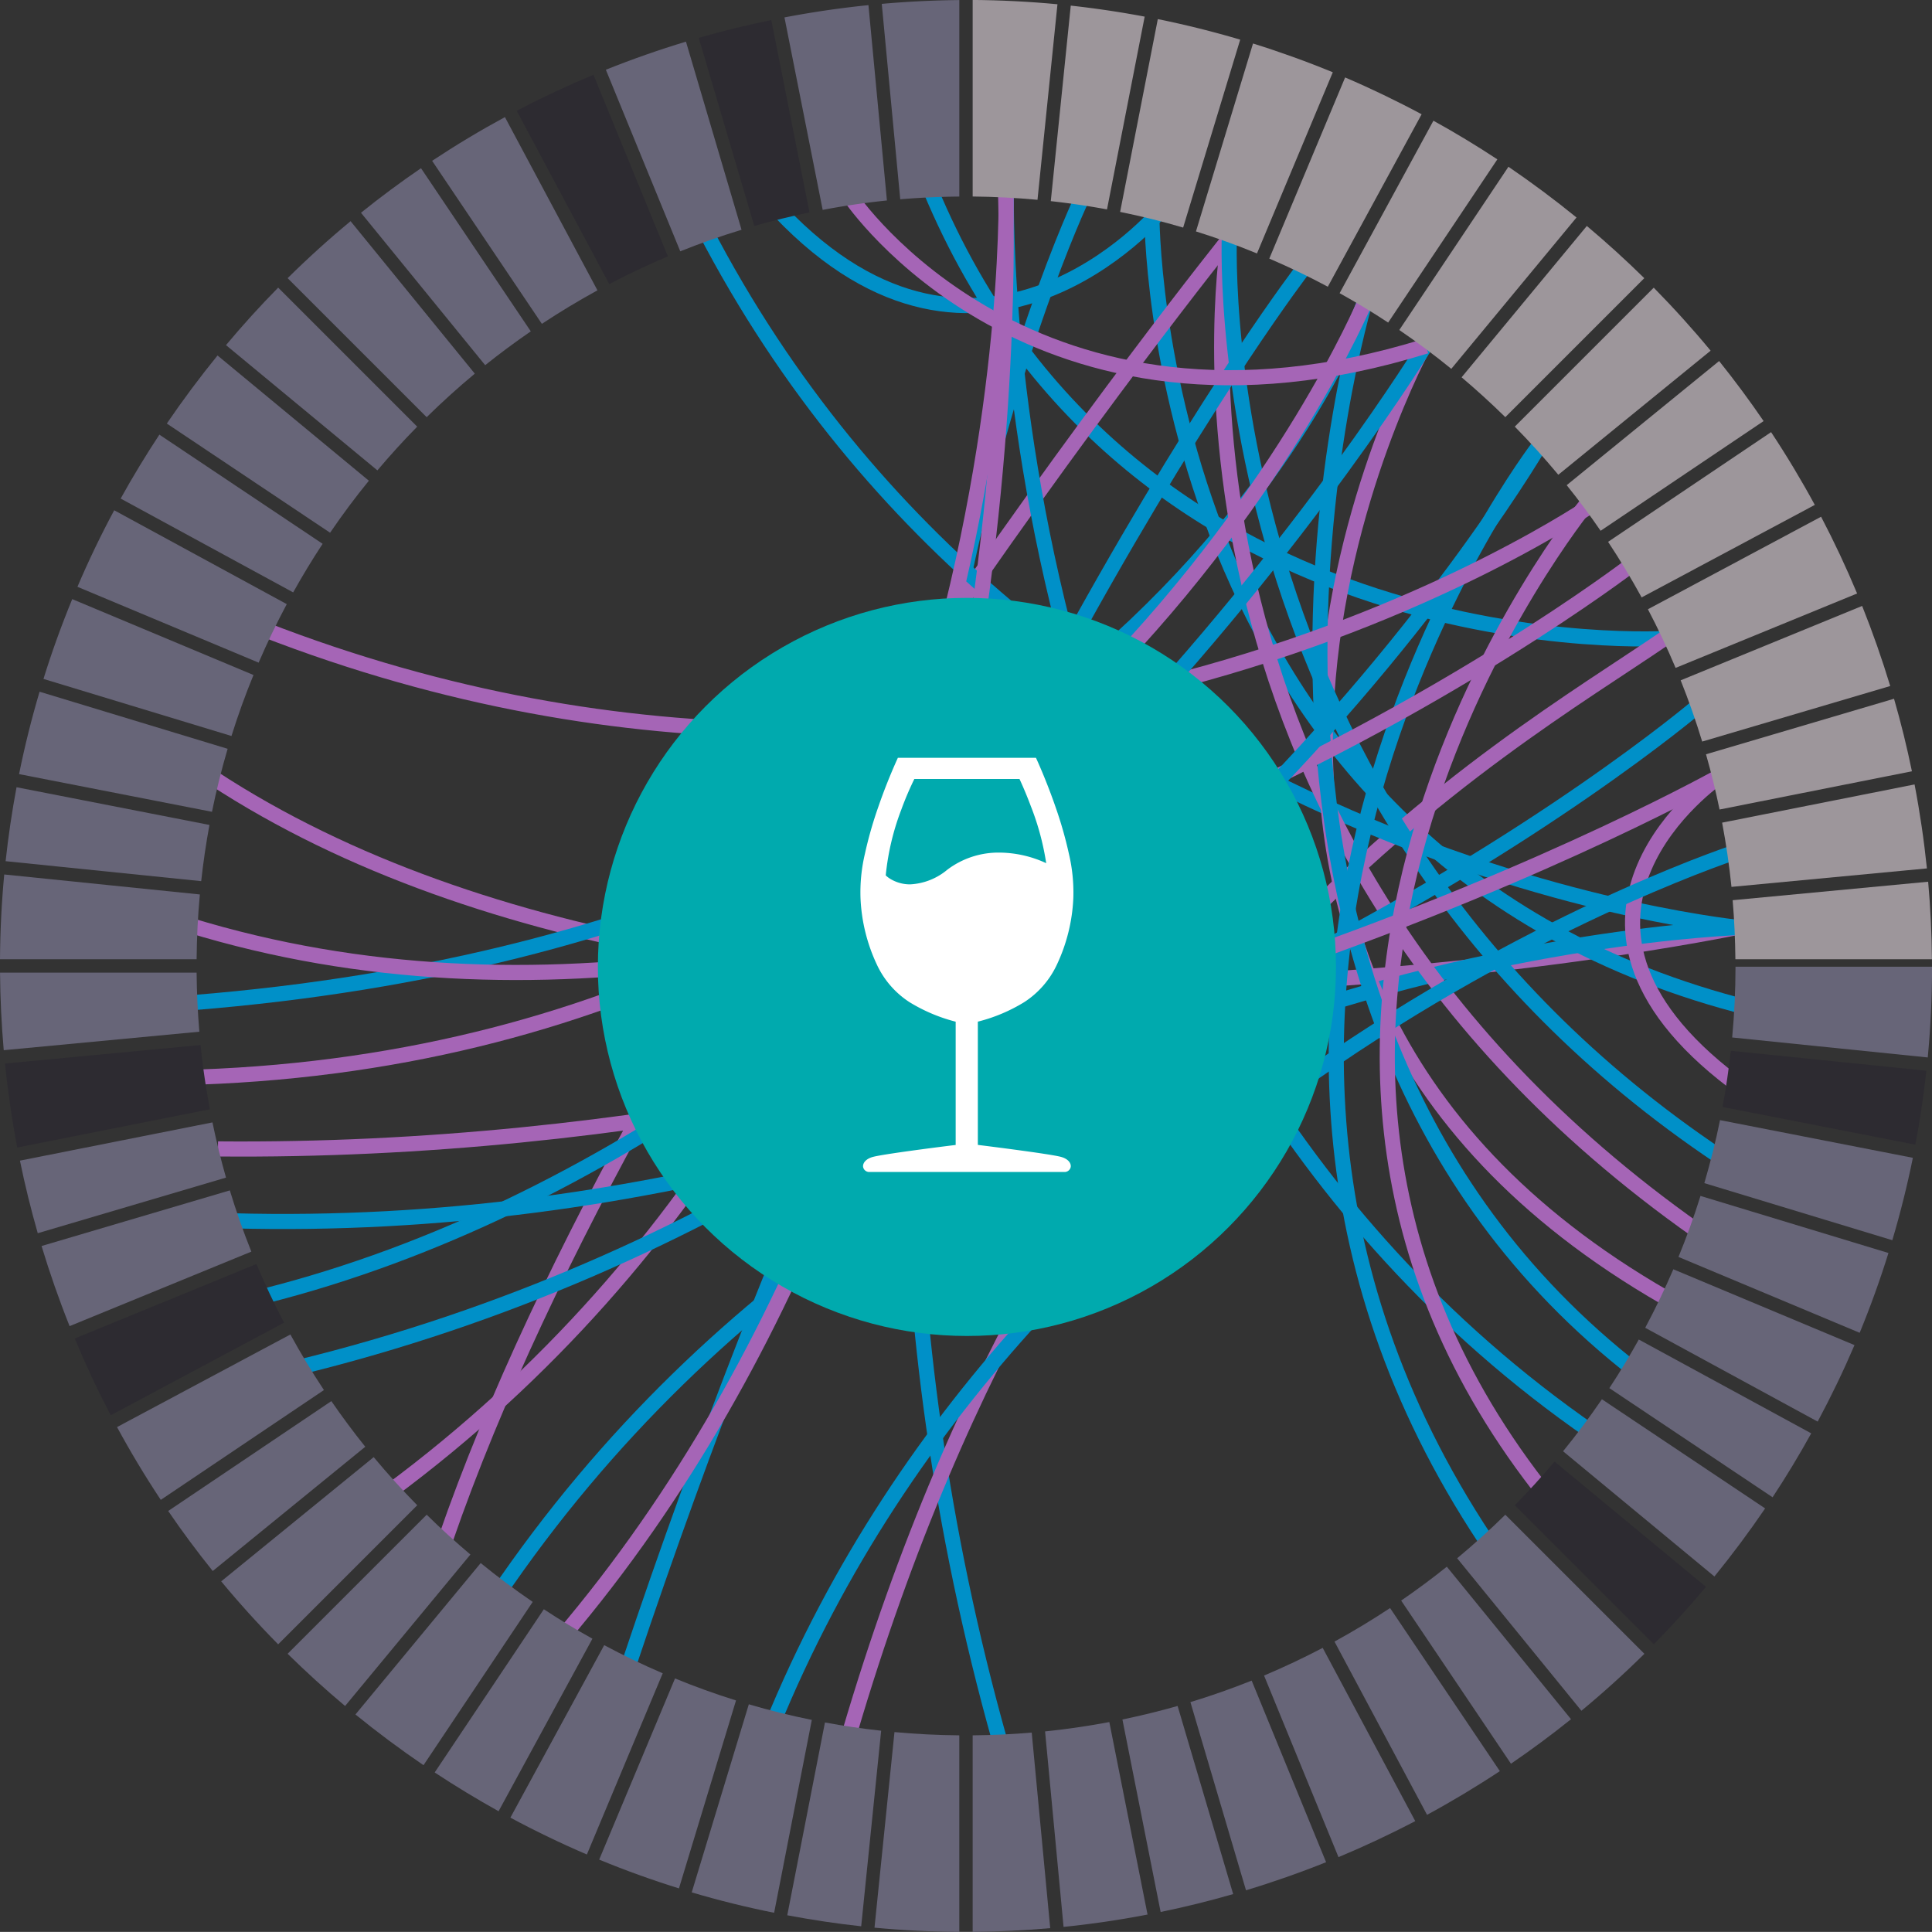 <svg xmlns="http://www.w3.org/2000/svg" width="180" height="179.989"><rect width="100%" height="100%" fill="#333333" stroke="none"/><defs><style>.prefix__cls-1,.prefix__cls-2{fill:none;stroke-miterlimit:10;stroke-width:1.408px}.prefix__cls-1{stroke:#a565b6}.prefix__cls-2{stroke:#0090c8}.prefix__cls-3,.prefix__cls-4{fill:#9d969b;isolation:isolate}.prefix__cls-4{fill:#676578}.prefix__cls-5{fill:#2d2b31}</style></defs><g id="prefix__alcoholBlogPopulationNhfDk" transform="translate(-762 -392)"><g id="prefix__Group_8" data-name="Group 8" transform="translate(762 392)"><path id="prefix__Path_225" d="M288.257 270.559s-91.505 19.271-142.192-13.9" class="prefix__cls-1" data-name="Path 225" transform="translate(-126.224 -184.188)"/><path id="prefix__Path_226" d="M258.216 179.955s-16.642 19.679-35.387-.058" class="prefix__cls-2" data-name="Path 226" transform="translate(-150.199 -160.213)"/><path id="prefix__Path_227" d="M312.115 218.728s-50.064 3.426-68.906-41.888" class="prefix__cls-2" data-name="Path 227" transform="translate(-156.565 -159.258)"/><path id="prefix__Path_229" d="M256.551 178.029s-30.307 63.417-7.65 143.924" class="prefix__cls-2" data-name="Path 229" transform="translate(-155.716 -159.63)"/><path id="prefix__Path_230" d="M273.269 180.237s-.331 59.056 54.483 73.694" class="prefix__cls-2" data-name="Path 230" transform="translate(-165.953 -160.319)"/><path id="prefix__Path_231" d="M250.612 183.549s-54.7 68.03-73.072 121.286" class="prefix__cls-1" data-name="Path 231" transform="translate(-136.055 -161.354)"/><path id="prefix__Path_236" d="M308.486 237.527c-15.883 10.9-55.592 32.312-76.146 102.074" class="prefix__cls-1" data-name="Path 236" transform="translate(-153.17 -178.212)"/><path id="prefix__Path_237" d="M252.394 192.465s-20.244 57.966-109.16 65.091" class="prefix__cls-2" data-name="Path 237" transform="translate(-125.34 -164.138)"/><path id="prefix__Path_239" d="M309.691 247.443s-66.22-5.839-97.052-65.168" class="prefix__cls-2" data-name="Path 239" transform="translate(-147.017 -160.956)"/><path id="prefix__Path_241" d="M301.353 276.871s-75.563 1.285-116.906 62.366" class="prefix__cls-2" data-name="Path 241" transform="translate(-138.212 -190.5)"/><path id="prefix__Path_242" d="M306.011 197.984s-31.747 57.636 22.443 88.78" class="prefix__cls-1" data-name="Path 242" transform="translate(-173.293 -165.862)"/><path id="prefix__Path_244" d="M346.4 256.576s-18.919 12.964 1.4 28.38" class="prefix__cls-1" data-name="Path 244" transform="translate(-186.291 -184.162)"/><path id="prefix__Path_245" d="M283.405 183.294s-9.635 55.125 43.621 92.653" class="prefix__cls-1" data-name="Path 245" transform="translate(-168.906 -161.274)"/><path id="prefix__Path_247" d="M283.78 182.275s-3.154 53.8 45.742 86.5" class="prefix__cls-2" data-name="Path 247" transform="translate(-169.223 -160.956)"/><path id="prefix__Path_248" d="M300.272 192.012s-19.542 65.013 25.3 99.816" class="prefix__cls-2" data-name="Path 248" transform="translate(-173.063 -163.997)"/><path id="prefix__Path_249" d="M253.562 176.5s-2.453 76.613 54.54 116.089" class="prefix__cls-2" data-name="Path 249" transform="translate(-159.793 -159.152)"/><path id="prefix__Path_250" d="M317.158 211.656s-39.592 51.5-4.2 103.125" class="prefix__cls-2" data-name="Path 250" transform="translate(-173.754 -170.132)"/><path id="prefix__Path_252" d="M227.38 176.048s2.491 77.626-57.539 122.006" class="prefix__cls-1" data-name="Path 252" transform="translate(-133.65 -159.011)"/><path id="prefix__Path_253" d="M252.735 192.38s-29.178 69.276-108.6 72.079" class="prefix__cls-1" data-name="Path 253" transform="translate(-125.623 -164.112)"/><path id="prefix__Path_254" d="M277.128 227.875s-69.645 53.353-134.347 33.5" class="prefix__cls-1" data-name="Path 254" transform="translate(-125.198 -175.198)"/><path id="prefix__Path_255" d="M285.1 247.066s-58.881 49.967-136.43 47.864" class="prefix__cls-2" data-name="Path 255" transform="translate(-127.037 -181.191)"/><path id="prefix__Path_256" d="M265.243 187.709s-34.141 44.3-62.794 129.948" class="prefix__cls-2" data-name="Path 256" transform="translate(-143.834 -162.653)"/><path id="prefix__Path_257" d="M273.515 210.807s-38.541 67.621-116.128 86.5" class="prefix__cls-2" data-name="Path 257" transform="translate(-129.76 -169.867)"/><path id="prefix__Path_258" d="M276.811 219.525s-55.436 38.307-123.953 11.675" class="prefix__cls-1" data-name="Path 258" transform="translate(-128.346 -172.59)"/><path id="prefix__Path_260" d="M287.009 256.152s-62.95 35.621-140.265 34.92" class="prefix__cls-1" data-name="Path 260" transform="translate(-126.436 -184.029)"/><path id="prefix__Path_262" d="M234.622 176.048s4.048 82.22-41.344 135.553" class="prefix__cls-1" data-name="Path 262" transform="translate(-140.97 -159.011)"/><path id="prefix__Path_264" d="M311.937 266.512s-65.519 21.022-90.24 81.675" class="prefix__cls-2" data-name="Path 264" transform="translate(-149.846 -187.265)"/><path id="prefix__Path_265" d="M261.252 197.984s-44.166 72.43-108.167 88.624" class="prefix__cls-2" data-name="Path 265" transform="translate(-128.417 -165.862)"/><path id="prefix__Path_266" d="M323.7 219.638s-38.56 47.261-4.458 91.407" class="prefix__cls-1" data-name="Path 266" transform="translate(-175.912 -172.625)"/><path id="prefix__Path_269" d="M232.46 178.013s16.972 25.242 53.6 13.856" class="prefix__cls-1" data-name="Path 269" transform="translate(-153.207 -159.625)"/><g id="prefix__Group_6" data-name="Group 6"><path id="prefix__Path_161" d="M255.032 169.888l1.86-18.219q-3.948-.372-7.9-.4v18.312q3.052.03 6.04.307z" class="prefix__cls-3" data-name="Path 161" transform="translate(-158.371 -151.273)"/><path id="prefix__Path_162" d="M264.814 171.02l3.51-17.961a90.338 90.338 0 00-6.887-1.026l-1.86 18.217q2.649.29 5.237.77z" class="prefix__cls-3" data-name="Path 162" transform="translate(-161.677 -151.51)"/><path id="prefix__Path_163" d="M274.842 173.285l5.316-17.51q-3.811-1.128-7.676-1.913l-3.511 17.963q2.984.607 5.871 1.46z" class="prefix__cls-3" data-name="Path 163" transform="translate(-164.611 -152.082)"/><path id="prefix__Path_164" d="M284.928 176.727l7.065-16.88q-3.677-1.511-7.434-2.68l-5.315 17.509q2.898.906 5.684 2.051z" class="prefix__cls-3" data-name="Path 164" transform="translate(-167.819 -153.114)"/><path id="prefix__Path_165" d="M294.633 181.264l8.739-16.068q-3.513-1.882-7.127-3.429l-7.064 16.876q2.789 1.198 5.452 2.621z" class="prefix__cls-3" data-name="Path 165" transform="translate(-170.923 -154.551)"/><path id="prefix__Path_166" d="M303.227 186.432l10.173-15.207q-2.933-1.93-5.956-3.6l-8.74 16.069q2.313 1.284 4.523 2.738z" class="prefix__cls-3" data-name="Path 166" transform="translate(-173.895 -156.379)"/><path id="prefix__Path_167" d="M311.636 192.691l11.666-14.1q-3.042-2.476-6.341-4.727l-10.171 15.21q2.501 1.707 4.846 3.617z" class="prefix__cls-3" data-name="Path 167" transform="translate(-176.422 -158.328)"/><path id="prefix__Path_168" d="M319.306 199.7l12.948-12.948q-2.562-2.521-5.354-4.865l-11.668 14.1q2.107 1.783 4.074 3.713z" class="prefix__cls-3" data-name="Path 168" transform="translate(-179.059 -160.835)"/><path id="prefix__Path_169" d="M326.494 207.678l14.191-11.562q-2.507-3.031-5.3-5.869l-12.946 12.946q2.118 2.157 4.055 4.485z" class="prefix__cls-3" data-name="Path 169" transform="translate(-181.31 -163.445)"/><path id="prefix__Path_170" d="M332.634 216l15.185-10.221q-1.957-2.865-4.145-5.595l-14.2 11.566q1.659 2.062 3.16 4.25z" class="prefix__cls-3" data-name="Path 170" transform="translate(-183.508 -166.548)"/><path id="prefix__Path_171" d="M338.205 225.219l16.133-8.619q-1.88-3.466-4.072-6.78l-15.186 10.221q1.667 2.518 3.125 5.178z" class="prefix__cls-3" data-name="Path 171" transform="translate(-185.258 -169.559)"/><path id="prefix__Path_172" d="M343.055 235.363l16.911-6.932q-1.519-3.639-3.357-7.152l-16.133 8.621q1.399 2.667 2.579 5.463z" class="prefix__cls-3" data-name="Path 172" transform="translate(-186.943 -173.137)"/><path id="prefix__Path_173" d="M346.918 246l17.519-5.175q-1.147-3.78-2.617-7.461l-16.907 6.93q1.118 2.792 2.005 5.706z" class="prefix__cls-3" data-name="Path 173" transform="translate(-188.329 -176.91)"/><path id="prefix__Path_174" d="M349.608 256.263l17.922-3.563q-.7-3.408-1.667-6.758l-17.518 5.175q.723 2.538 1.263 5.146z" class="prefix__cls-3" data-name="Path 174" transform="translate(-189.401 -180.842)"/><path id="prefix__Path_175" d="M351.4 267.095l18.208-1.721q-.406-3.936-1.15-7.824l-17.93 3.56c.372 1.968.664 3.963.872 5.985z" class="prefix__cls-3" data-name="Path 175" transform="translate(-190.082 -184.466)"/><path id="prefix__Path_176" d="M352.211 277.956h18.311q-.03-3.623-.351-7.225l-18.215 1.722q.23 2.723.255 5.503z" class="prefix__cls-3" data-name="Path 176" transform="translate(-190.529 -188.583)"/><path id="prefix__Path_177" d="M352.2 282.243c0 2.224-.109 4.422-.31 6.594l18.222 1.861q.4-4.225.4-8.455z" class="prefix__cls-4" data-name="Path 177" transform="translate(-190.507 -192.178)"/><path id="prefix__Path_178" d="M351.355 293.634q-.291 2.649-.77 5.238l17.966 3.511c.43-2.289.778-4.585 1.027-6.888z" class="prefix__cls-5" data-name="Path 178" transform="translate(-190.101 -195.736)"/><path id="prefix__Path_179" d="M349.581 303.03c-.4 1.988-.9 3.945-1.461 5.87l17.514 5.317q1.13-3.811 1.915-7.676z" class="prefix__cls-4" data-name="Path 179" transform="translate(-189.331 -198.67)"/><path id="prefix__Path_180" d="M342.729 323.238q-1.2 2.789-2.621 5.451l16.068 8.74q1.883-3.513 3.431-7.126z" class="prefix__cls-4" data-name="Path 180" transform="translate(-186.828 -204.982)"/><path id="prefix__Path_181" d="M346.668 313.3q-.907 2.9-2.051 5.684l16.882 7.067q1.512-3.678 2.681-7.434z" class="prefix__cls-4" data-name="Path 181" transform="translate(-188.237 -201.878)"/><path id="prefix__Path_182" d="M337.994 332.755q-1.289 2.318-2.743 4.528l15.208 10.169q1.93-2.933 3.6-5.956z" class="prefix__cls-4" data-name="Path 182" transform="translate(-185.311 -207.954)"/><path id="prefix__Path_183" d="M332.6 340.846q-1.708 2.5-3.618 4.846l14.1 11.666q2.476-3.041 4.726-6.341z" class="prefix__cls-4" data-name="Path 183" transform="translate(-183.354 -210.481)"/><path id="prefix__Path_184" d="M322.435 353.361l12.952 12.952q2.52-2.562 4.866-5.353l-14.11-11.673q-1.776 2.113-3.708 4.074z" class="prefix__cls-5" data-name="Path 184" transform="translate(-181.309 -213.117)"/><path id="prefix__Path_185" d="M314.631 360.548l11.575 14.208q3.032-2.508 5.868-5.307l-12.957-12.957q-2.157 2.12-4.486 4.056z" class="prefix__cls-4" data-name="Path 185" transform="translate(-178.871 -215.368)"/><path id="prefix__Path_186" d="M307.046 366.688l10.229 15.2q2.866-1.957 5.595-4.147l-11.57-14.209q-2.069 1.655-4.254 3.156z" class="prefix__cls-4" data-name="Path 186" transform="translate(-176.502 -217.566)"/><path id="prefix__Path_187" d="M298.013 372.259l8.623 16.141q3.467-1.88 6.782-4.072l-10.227-15.194q-2.517 1.666-5.178 3.125z" class="prefix__cls-4" data-name="Path 187" transform="translate(-173.681 -219.316)"/><path id="prefix__Path_188" d="M288.469 377.108l6.935 16.918q3.639-1.518 7.152-3.356l-8.623-16.141q-2.669 1.399-5.464 2.579z" class="prefix__cls-4" data-name="Path 188" transform="translate(-170.7 -221.001)"/><path id="prefix__Path_189" d="M278.493 380.97l5.179 17.531q3.782-1.144 7.463-2.617l-6.935-16.919q-2.8 1.119-5.707 2.005z" class="prefix__cls-4" data-name="Path 189" transform="translate(-167.585 -222.387)"/><path id="prefix__Path_190" d="M269.28 383.66l3.561 17.933q3.408-.7 6.758-1.666l-5.177-17.527q-2.535.721-5.142 1.26z" class="prefix__cls-4" data-name="Path 190" transform="translate(-164.707 -223.459)"/><path id="prefix__Path_191" d="M258.8 385.451l1.722 18.214q3.937-.4 7.825-1.15l-3.561-17.936a71.638 71.638 0 01-5.986.872z" class="prefix__cls-4" data-name="Path 191" transform="translate(-161.433 -224.14)"/><path id="prefix__Path_192" d="M248.992 386.263v18.311q3.622-.029 7.225-.347l-1.723-18.22q-2.722.232-5.502.256z" class="prefix__cls-4" data-name="Path 192" transform="translate(-158.371 -224.586)"/><path id="prefix__Path_193" d="M237.553 385.938l-1.861 18.223q3.948.371 7.9.392v-18.312q-3.052-.026-6.039-.303z" class="prefix__cls-4" data-name="Path 193" transform="translate(-154.217 -224.564)"/><path id="prefix__Path_194" d="M227.385 384.637l-3.511 17.963c2.289.429 4.585.778 6.888 1.026l1.86-18.221q-2.648-.288-5.237-.768z" class="prefix__cls-4" data-name="Path 194" transform="translate(-150.526 -224.158)"/><path id="prefix__Path_195" d="M216.249 382.173l-5.32 17.524q3.811 1.127 7.678 1.9l3.511-17.969q-2.982-.602-5.869-1.455z" class="prefix__cls-4" data-name="Path 195" transform="translate(-146.483 -223.388)"/><path id="prefix__Path_196" d="M205.457 378.67l-7.066 16.881q3.677 1.513 7.433 2.68l5.316-17.51q-2.898-.906-5.683-2.051z" class="prefix__cls-4" data-name="Path 196" transform="translate(-142.567 -222.294)"/><path id="prefix__Path_197" d="M195.1 374.162l-8.74 16.07q3.512 1.885 7.126 3.432l7.066-16.882q-2.793-1.197-5.452-2.62z" class="prefix__cls-4" data-name="Path 197" transform="translate(-138.808 -220.886)"/><path id="prefix__Path_198" d="M186.275 369.3l-10.169 15.207q2.932 1.931 5.952 3.612l8.744-16.075q-2.318-1.286-4.527-2.744z" class="prefix__cls-4" data-name="Path 198" transform="translate(-135.607 -219.37)"/><path id="prefix__Path_199" d="M177.039 363.039l-11.669 14.106q3.042 2.475 6.342 4.726l10.173-15.214q-2.5-1.708-4.846-3.618z" class="prefix__cls-4" data-name="Path 199" transform="translate(-132.254 -217.412)"/><path id="prefix__Path_200" d="M169.137 356.489l-12.957 12.956q2.562 2.521 5.354 4.866L173.21 360.2q-2.11-1.779-4.073-3.711z" class="prefix__cls-4" data-name="Path 200" transform="translate(-129.383 -215.367)"/><path id="prefix__Path_201" d="M161.389 348.687l-14.207 11.574q2.508 3.032 5.307 5.867l12.957-12.957q-2.12-2.156-4.057-4.484z" class="prefix__cls-4" data-name="Path 201" transform="translate(-126.573 -212.93)"/><path id="prefix__Path_202" d="M155.2 341.1L140 351.336q1.956 2.865 4.15 5.592l14.211-11.577q-1.655-2.064-3.161-4.251z" class="prefix__cls-4" data-name="Path 202" transform="translate(-124.33 -210.561)"/><path id="prefix__Path_203" d="M149.219 332.07l-16.15 8.628q1.88 3.468 4.076 6.781l15.2-10.23q-1.668-2.519-3.126-5.179z" class="prefix__cls-4" data-name="Path 203" transform="translate(-122.165 -207.74)"/><path id="prefix__Path_204" d="M144.264 322.525l-16.927 6.938q1.517 3.641 3.356 7.154l16.15-8.628q-1.399-2.669-2.579-5.464z" class="prefix__cls-5" data-name="Path 204" transform="translate(-120.375 -204.759)"/><path id="prefix__Path_205" d="M140.384 312.55l-17.54 5.182q1.143 3.783 2.612 7.465l16.933-6.941q-1.119-2.797-2.005-5.706z" class="prefix__cls-4" data-name="Path 205" transform="translate(-118.972 -201.644)"/><path id="prefix__Path_206" d="M137.85 303.337l-17.937 3.563q.7 3.41 1.661 6.761l17.538-5.18q-.722-2.537-1.262-5.144z" class="prefix__cls-4" data-name="Path 206" transform="translate(-118.056 -198.766)"/><path id="prefix__Path_207" d="M136.109 292.856l-18.217 1.722q.4 3.937 1.142 7.826l17.948-3.564a71.644 71.644 0 01-.873-5.984z" class="prefix__cls-5" data-name="Path 207" transform="translate(-117.425 -195.493)"/><path id="prefix__Path_208" d="M135.532 283.049h-18.314q.029 3.623.345 7.226l18.225-1.723q-.231-2.724-.256-5.503z" class="prefix__cls-4" data-name="Path 208" transform="translate(-117.215 -192.43)"/><path id="prefix__Path_209" d="M135.833 271.61l-18.225-1.861q-.371 3.948-.395 7.9h18.318q.025-3.049.302-6.039z" class="prefix__cls-4" data-name="Path 209" transform="translate(-117.213 -188.276)"/><path id="prefix__Path_210" d="M136.965 261.442l-17.974-3.513q-.644 3.434-1.018 6.889l18.222 1.861q.291-2.649.77-5.237z" class="prefix__cls-4" data-name="Path 210" transform="translate(-117.45 -184.584)"/><path id="prefix__Path_211" d="M139.229 250.306l-17.522-5.319q-1.13 3.811-1.911 7.677l17.973 3.512q.607-2.982 1.46-5.87z" class="prefix__cls-4" data-name="Path 211" transform="translate(-118.02 -180.542)"/><path id="prefix__Path_212" d="M142.67 239.512l-16.887-7.069q-1.514 3.677-2.68 7.434l17.516 5.318q.907-2.895 2.051-5.683z" class="prefix__cls-4" data-name="Path 212" transform="translate(-119.053 -176.624)"/><path id="prefix__Path_213" d="M152.377 220.33l-15.209-10.17q-1.932 2.932-3.607 5.955l16.072 8.742q1.291-2.318 2.744-4.527z" class="prefix__cls-4" data-name="Path 213" transform="translate(-122.319 -169.665)"/><path id="prefix__Path_214" d="M147.208 229.151l-16.077-8.745q-1.886 3.513-3.426 7.13l16.882 7.066q1.198-2.789 2.621-5.451z" class="prefix__cls-4" data-name="Path 214" transform="translate(-120.49 -172.865)"/><path id="prefix__Path_215" d="M158.636 211.1l-14.1-11.668q-2.475 3.041-4.726 6.342l15.213 10.173q1.703-2.507 3.613-4.847z" class="prefix__cls-4" data-name="Path 215" transform="translate(-124.269 -166.313)"/><path id="prefix__Path_216" d="M165.646 203.193l-12.953-12.953q-2.521 2.561-4.862 5.357l14.106 11.67q1.777-2.108 3.709-4.074z" class="prefix__cls-4" data-name="Path 216" transform="translate(-126.776 -163.443)"/><path id="prefix__Path_217" d="M173.62 195.444l-11.573-14.205q-3.032 2.507-5.865 5.309l12.953 12.952q2.157-2.12 4.485-4.056z" class="prefix__cls-4" data-name="Path 217" transform="translate(-129.384 -160.632)"/><path id="prefix__Path_218" d="M181.94 189.262l-10.228-15.2q-2.866 1.956-5.592 4.151l11.571 14.2q2.064-1.649 4.249-3.151z" class="prefix__cls-4" data-name="Path 218" transform="translate(-132.488 -158.391)"/><path id="prefix__Path_219" d="M191.161 183.277l-8.621-16.138q-3.468 1.878-6.782 4.072l10.225 15.189q2.517-1.664 5.178-3.123z" class="prefix__cls-4" data-name="Path 219" transform="translate(-135.498 -156.228)"/><path id="prefix__Path_220" d="M201.3 178.319l-6.933-16.919q-3.641 1.517-7.154 3.354l8.626 16.147q2.669-1.401 5.461-2.582z" class="prefix__cls-5" data-name="Path 220" transform="translate(-139.076 -154.435)"/><path id="prefix__Path_221" d="M211.937 174.442l-5.178-17.527q-3.783 1.143-7.463 2.617l6.933 16.917q2.799-1.121 5.708-2.007z" class="prefix__cls-4" data-name="Path 221" transform="translate(-142.85 -153.035)"/><path id="prefix__Path_222" d="M222.2 171.91l-3.559-17.923q-3.409.7-6.76 1.659l5.177 17.525q2.542-.722 5.142-1.261z" class="prefix__cls-5" data-name="Path 222" transform="translate(-146.782 -152.121)"/><path id="prefix__Path_223" d="M233.038 170.167l-1.721-18.2q-3.936.4-7.824 1.144l3.56 17.933a70.104 70.104 0 015.985-.877z" class="prefix__cls-4" data-name="Path 223" transform="translate(-150.406 -151.489)"/><path id="prefix__Path_224" d="M243.9 169.588v-18.307a90.642 90.642 0 00-7.225.354l1.721 18.208q2.723-.231 5.504-.255z" class="prefix__cls-4" data-name="Path 224" transform="translate(-154.523 -151.275)"/></g></g><circle id="prefix__Ellipse_894" cx="34.384" cy="34.384" r="34.384" data-name="Ellipse 894" transform="translate(817.702 447.702)" fill="#00aaae"/><g id="prefix__Group_9" data-name="Group 9" transform="translate(817.702 447.702)"><g id="prefix__factors_alcohol_red_wine"><path id="prefix__factors_alcohol_red_wine-2" d="M18.963 38.586H.9a.579.579 0 01-.641-.471c-.042-.339.239-.762.959-.942 1.249-.311 7.6-1.1 7.667-1.1V24.587A15.67 15.67 0 014.6 22.778a8.369 8.369 0 01-3.061-3.519 16.131 16.131 0 01-1.52-6.179 15.628 15.628 0 01.41-4.138A37.285 37.285 0 011.64 4.679 52.527 52.527 0 013.5 0h12.865c.1.216 1 2.182 1.856 4.675a37.382 37.382 0 011.212 4.264 15.67 15.67 0 01.413 4.138 16.155 16.155 0 01-1.524 6.178 8.367 8.367 0 01-3.064 3.519 15.419 15.419 0 01-4.308 1.809V36.07h.035c1.079.134 6.518.816 7.664 1.1.718.18 1 .6.956.941a.58.58 0 01-.642.475zM5.034 1.974a29.607 29.607 0 00-1.215 2.857 23.546 23.546 0 00-1.45 6.125 2.608 2.608 0 00.588.418 3.545 3.545 0 001.689.418 5.852 5.852 0 003.46-1.365 7.9 7.9 0 014.86-1.595 10.506 10.506 0 014.353.986 24.592 24.592 0 00-1.425-5.293c-.556-1.487-1.059-2.54-1.064-2.551h-9.8z" data-name="factors.alcohol.red_wine" transform="translate(24.451 14.9)" fill="#fff"/></g></g></g></svg>